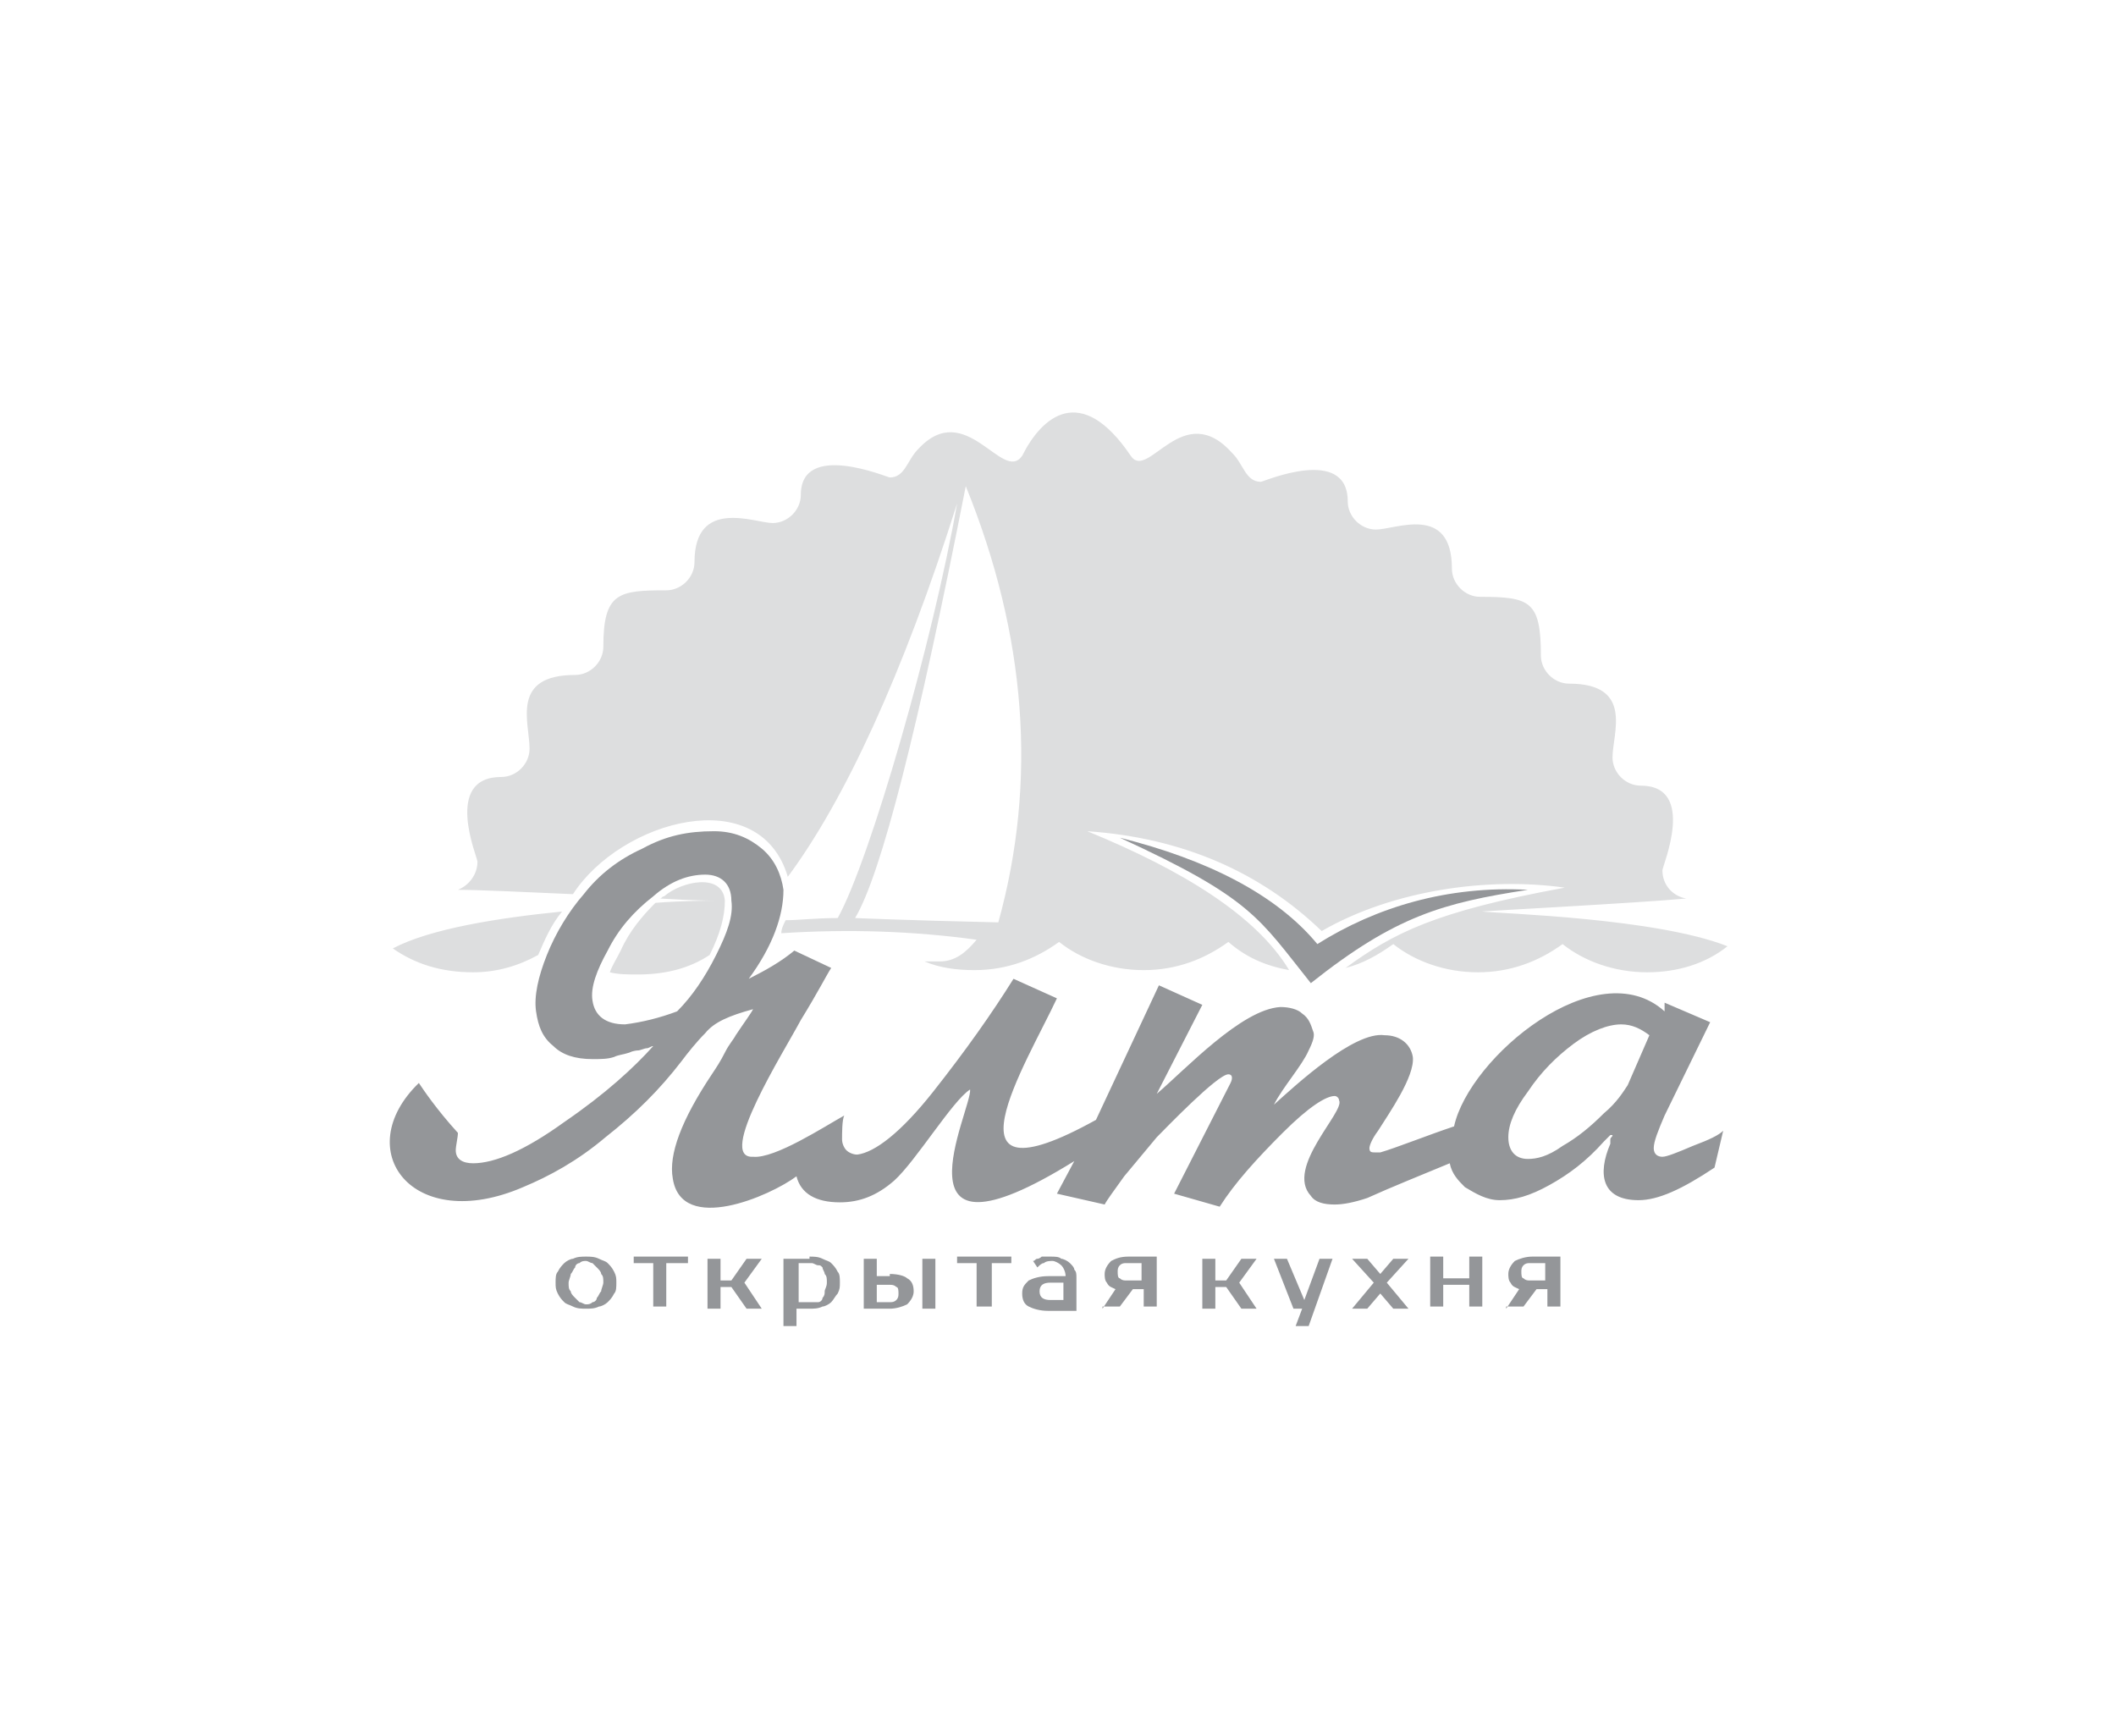 <?xml version="1.0" encoding="utf-8"?>
<!-- Generator: Adobe Illustrator 21.0.1, SVG Export Plug-In . SVG Version: 6.00 Build 0)  -->
<svg version="1.1" xmlns="http://www.w3.org/2000/svg" xmlns:xlink="http://www.w3.org/1999/xlink" x="0px" y="0px" width="97.5px"
	 height="80px" viewBox="0 0 97.5 80" style="enable-background:new 0 0 97.5 80;" xml:space="preserve">
<style type="text/css">
	.st0{fill:#FFFFFF;}
	.st1{fill:#FFFFFF;stroke:#FFFFFF;stroke-width:2.823;stroke-linecap:round;stroke-linejoin:round;stroke-miterlimit:10;}
	.st2{fill:#550000;}
	.st3{fill:#A71C20;}
	.st4{fill:#A92930;}
	.st5{fill:#3A53A4;}
	.st6{fill:#830A16;}
	.st7{fill-rule:evenodd;clip-rule:evenodd;fill:#00AEEF;}
	.st8{clip-path:url(#SVGID_2_);fill-rule:evenodd;clip-rule:evenodd;fill:#FFC40C;}
	.st9{clip-path:url(#SVGID_2_);fill-rule:evenodd;clip-rule:evenodd;fill:#FFC60B;}
	.st10{clip-path:url(#SVGID_2_);fill-rule:evenodd;clip-rule:evenodd;fill:#FFC610;}
	.st11{clip-path:url(#SVGID_2_);fill-rule:evenodd;clip-rule:evenodd;fill:#FFC70E;}
	.st12{clip-path:url(#SVGID_2_);fill-rule:evenodd;clip-rule:evenodd;fill:#FFC713;}
	.st13{clip-path:url(#SVGID_2_);fill-rule:evenodd;clip-rule:evenodd;fill:#FFC912;}
	.st14{clip-path:url(#SVGID_2_);fill-rule:evenodd;clip-rule:evenodd;fill:#FCC612;}
	.st15{clip-path:url(#SVGID_2_);fill-rule:evenodd;clip-rule:evenodd;fill:#FCC811;}
	.st16{clip-path:url(#SVGID_2_);fill-rule:evenodd;clip-rule:evenodd;fill:#FCC816;}
	.st17{clip-path:url(#SVGID_2_);fill-rule:evenodd;clip-rule:evenodd;fill:#FDCA15;}
	.st18{clip-path:url(#SVGID_2_);fill-rule:evenodd;clip-rule:evenodd;fill:#FDCC19;}
	.st19{clip-path:url(#SVGID_2_);fill-rule:evenodd;clip-rule:evenodd;fill:#FDCE18;}
	.st20{clip-path:url(#SVGID_2_);fill-rule:evenodd;clip-rule:evenodd;fill:#FDCE1D;}
	.st21{clip-path:url(#SVGID_2_);fill-rule:evenodd;clip-rule:evenodd;fill:#FECF1C;}
	.st22{clip-path:url(#SVGID_2_);fill-rule:evenodd;clip-rule:evenodd;fill:#FED021;}
	.st23{clip-path:url(#SVGID_2_);fill-rule:evenodd;clip-rule:evenodd;fill:#FFD520;}
	.st24{clip-path:url(#SVGID_2_);fill-rule:evenodd;clip-rule:evenodd;fill:#FFD525;}
	.st25{clip-path:url(#SVGID_2_);fill-rule:evenodd;clip-rule:evenodd;fill:#FED327;}
	.st26{clip-path:url(#SVGID_2_);fill-rule:evenodd;clip-rule:evenodd;fill:#FED526;}
	.st27{clip-path:url(#SVGID_2_);fill-rule:evenodd;clip-rule:evenodd;fill:#FFD726;}
	.st28{clip-path:url(#SVGID_2_);fill-rule:evenodd;clip-rule:evenodd;fill:#FFD72A;}
	.st29{clip-path:url(#SVGID_2_);fill-rule:evenodd;clip-rule:evenodd;fill:#FFD92A;}
	.st30{clip-path:url(#SVGID_2_);fill-rule:evenodd;clip-rule:evenodd;fill:#FFD92E;}
	.st31{clip-path:url(#SVGID_2_);fill-rule:evenodd;clip-rule:evenodd;fill:#FFDB2D;}
	.st32{clip-path:url(#SVGID_2_);fill-rule:evenodd;clip-rule:evenodd;fill:#FFDB31;}
	.st33{clip-path:url(#SVGID_2_);fill-rule:evenodd;clip-rule:evenodd;fill:#FFDC31;}
	.st34{clip-path:url(#SVGID_2_);fill-rule:evenodd;clip-rule:evenodd;fill:#FFDE30;}
	.st35{clip-path:url(#SVGID_2_);fill-rule:evenodd;clip-rule:evenodd;fill:#FFDE34;}
	.st36{clip-path:url(#SVGID_2_);fill-rule:evenodd;clip-rule:evenodd;fill:#FFE033;}
	.st37{clip-path:url(#SVGID_2_);fill-rule:evenodd;clip-rule:evenodd;fill:#FFE037;}
	.st38{clip-path:url(#SVGID_2_);fill-rule:evenodd;clip-rule:evenodd;fill:#FFE237;}
	.st39{clip-path:url(#SVGID_2_);fill-rule:evenodd;clip-rule:evenodd;fill:#FEE138;}
	.st40{clip-path:url(#SVGID_2_);fill-rule:evenodd;clip-rule:evenodd;fill:#FEE13B;}
	.st41{clip-path:url(#SVGID_2_);fill-rule:evenodd;clip-rule:evenodd;fill:#FEE33B;}
	.st42{clip-path:url(#SVGID_2_);fill-rule:evenodd;clip-rule:evenodd;fill:#FEE53B;}
	.st43{clip-path:url(#SVGID_2_);fill-rule:evenodd;clip-rule:evenodd;fill:#FEE53E;}
	.st44{clip-path:url(#SVGID_2_);fill-rule:evenodd;clip-rule:evenodd;fill:#FEE73E;}
	.st45{clip-path:url(#SVGID_2_);fill-rule:evenodd;clip-rule:evenodd;fill:#FEE742;}
	.st46{clip-path:url(#SVGID_2_);fill-rule:evenodd;clip-rule:evenodd;fill:#FFE941;}
	.st47{clip-path:url(#SVGID_2_);fill-rule:evenodd;clip-rule:evenodd;fill:#FFE945;}
	.st48{clip-path:url(#SVGID_2_);fill-rule:evenodd;clip-rule:evenodd;fill:#FFEB45;}
	.st49{fill:#231F20;}
	.st50{fill:#EB2227;}
	.st51{fill-rule:evenodd;clip-rule:evenodd;fill:#F7941D;}
	.st52{fill:#F7941D;}
	.st53{fill:#CD9E0C;}
	.st54{fill:#420C5C;}
	.st55{fill:#3E3935;}
	.st56{fill:#161516;}
	.st57{fill:#188242;}
	.st58{fill:#02B8E3;}
	.st59{fill:#179FDA;}
	.st60{fill:#2755A0;}
	.st61{fill:#1D70B6;}
	.st62{fill:#F8EC0F;}
	.st63{fill:#FCCD0A;}
	.st64{fill:#E42229;}
	.st65{fill:#71B344;}
	.st66{fill:#139EDA;}
	.st67{fill:#1E4A9A;}
	.st68{fill:#65C9D2;}
	.st69{fill:#2255A0;}
	.st70{fill:#224283;}
	.st71{fill:#292727;}
	.st72{fill:url(#SVGID_3_);}
	.st73{fill:#3C2415;}
	.st74{fill:#A7A9AC;}
	.st75{fill:#939598;}
	.st76{fill:#003138;}
	.st77{fill:#FDBA12;}
	.st78{fill:#00B5AF;}
	.st79{fill:#29712A;}
	.st80{fill:#E54B21;}
	.st81{fill:#131819;}
	.st82{fill:#93BCA5;}
	.st83{fill:#008F8D;}
	.st84{fill:#010101;}
	.st85{fill:#8CC541;}
	.st86{fill:#343436;}
	.st87{fill:#8A8C8F;}
	.st88{fill:none;}
	.st89{fill:#3A3A3C;}
	.st90{fill:#696A6C;}
	.st91{fill:#4D4D4F;}
	.st92{fill:#333333;}
	.st93{fill:#262626;}
	.st94{fill:#717174;}
	.st95{fill:#747576;}
	.st96{fill:#535556;}
	.st97{fill-rule:evenodd;clip-rule:evenodd;fill:#949699;}
	.st98{fill-rule:evenodd;clip-rule:evenodd;fill:#DDDEDF;}
	.st99{fill-rule:evenodd;clip-rule:evenodd;fill:#B2B4B5;}
	.st100{fill:#B2B4B5;}
	.st101{fill:#A3A4A7;}
	.st102{fill:#4B4B4D;}
	.st103{fill:#787A7C;}
	.st104{fill:#9A9C9E;}
	.st105{fill:#D7D8D9;}
	.st106{fill:#9D9FA2;}
	.st107{fill:#4F4F51;}
	.st108{fill:#49494B;}
	.st109{fill:#CECED0;}
	.st110{fill:#AFB0B3;}
	.st111{fill:#B3B3B6;}
	.st112{fill:#898B8E;}
	.st113{fill:#909193;}
	.st114{fill:#787A7B;}
	.st115{fill:#525455;}
	.st116{fill:#C4C5C7;}
	.st117{fill:#929497;}
	.st118{fill:#737476;}
	.st119{fill:#8B8D90;}
	.st120{fill:#B1B2B5;}
	.st121{fill:#EBD417;}
	.st122{fill:#AAAD00;}
	.st123{fill:#A9A791;}
	.st124{fill:#DF7627;}
	.st125{fill:#59AA47;}
	.st126{fill:#DB406C;}
	.st127{fill:#00ADD8;}
	.st128{fill:#0080B7;}
	.st129{fill:#00B6DE;}
	.st130{fill:#2E2A25;}
	.st131{fill:#342E0D;}
</style>
<g id="Слой_1">
	<g>
		<rect class="st88" width="97.5" height="80"/>
		<path class="st97" d="M27,60.1c0.1,0,0.2,0,0.3-0.1c0.1,0,0.2-0.1,0.2-0.2c0.1-0.1,0.1-0.2,0.2-0.3c0-0.1,0.1-0.3,0.1-0.4
			c0-0.2,0-0.3-0.1-0.4c0-0.1-0.1-0.2-0.2-0.3c-0.1-0.1-0.1-0.1-0.2-0.2c-0.1,0-0.2-0.1-0.3-0.1c-0.1,0-0.2,0-0.3,0.1
			c-0.1,0-0.2,0.1-0.2,0.2c-0.1,0.1-0.1,0.2-0.2,0.3c0,0.1-0.1,0.3-0.1,0.4c0,0.2,0,0.3,0.1,0.4c0,0.1,0.1,0.2,0.2,0.3
			c0.1,0.1,0.1,0.1,0.2,0.2C26.8,60,26.9,60.1,27,60.1L27,60.1z M27,57.9c0.2,0,0.4,0,0.6,0.1c0.2,0.1,0.3,0.1,0.4,0.2
			c0.1,0.1,0.2,0.2,0.3,0.4c0.1,0.2,0.1,0.3,0.1,0.5c0,0.2,0,0.4-0.1,0.5c-0.1,0.2-0.2,0.3-0.3,0.4c-0.1,0.1-0.3,0.2-0.4,0.2
			c-0.2,0.1-0.4,0.1-0.6,0.1c-0.2,0-0.4,0-0.6-0.1c-0.2-0.1-0.3-0.1-0.4-0.2c-0.1-0.1-0.2-0.2-0.3-0.4c-0.1-0.2-0.1-0.3-0.1-0.5
			c0-0.2,0-0.4,0.1-0.5c0.1-0.2,0.2-0.3,0.3-0.4c0.1-0.1,0.3-0.2,0.4-0.2C26.6,57.9,26.8,57.9,27,57.9L27,57.9z M31.6,58.2h-0.9v2
			h-0.6v-2h-0.9v-0.3h2.5V58.2L31.6,58.2z M33.7,59.3h-0.5v1h-0.6v-2.3h0.6v1h0.5l0.7-1h0.7l-0.8,1.1l0.8,1.2h-0.7L33.7,59.3
			L33.7,59.3z M36.8,58.2V60h0.6c0.1,0,0.2,0,0.3,0c0.1,0,0.2-0.1,0.2-0.2c0.1-0.1,0.1-0.2,0.1-0.3c0-0.1,0.1-0.2,0.1-0.4
			c0-0.2,0-0.3-0.1-0.4c0-0.1-0.1-0.2-0.1-0.3c-0.1-0.1-0.1-0.1-0.2-0.1c-0.1,0-0.2-0.1-0.3-0.1H36.8L36.8,58.2z M37.3,57.9
			c0.2,0,0.4,0,0.6,0.1c0.2,0.1,0.3,0.1,0.4,0.2c0.1,0.1,0.2,0.2,0.3,0.4c0.1,0.1,0.1,0.3,0.1,0.5c0,0.2,0,0.3-0.1,0.5
			c-0.1,0.1-0.2,0.3-0.3,0.4c-0.1,0.1-0.3,0.2-0.4,0.2c-0.2,0.1-0.4,0.1-0.6,0.1h-0.6v0.8h-0.6v-3.1H37.3L37.3,57.9z M42.5,60.3
			v-2.3h0.6v2.3H42.5L42.5,60.3z M41,58.7c0.4,0,0.7,0.1,0.8,0.2c0.2,0.1,0.3,0.3,0.3,0.6c0,0.2-0.1,0.4-0.3,0.6
			c-0.2,0.1-0.5,0.2-0.8,0.2h-1.2v-2.3h0.6v0.8H41L41,58.7z M40.4,59.1V60H41c0.1,0,0.2,0,0.3-0.1c0.1-0.1,0.1-0.2,0.1-0.3
			c0-0.1,0-0.3-0.1-0.3c-0.1-0.1-0.2-0.1-0.3-0.1H40.4L40.4,59.1z M46.6,58.2h-0.9v2H45v-2h-0.9v-0.3h2.5V58.2L46.6,58.2z
			 M47.9,59.5c0,0.3,0.2,0.4,0.5,0.4h0.6v-0.8h-0.6C48.1,59.1,47.9,59.2,47.9,59.5L47.9,59.5z M49.1,58.8c0-0.2-0.1-0.4-0.2-0.5
			c-0.1-0.1-0.3-0.2-0.4-0.2c-0.1,0-0.3,0-0.4,0.1c-0.1,0-0.2,0.1-0.3,0.2l-0.2-0.3c0.1,0,0.1-0.1,0.2-0.1c0.1,0,0.2-0.1,0.2-0.1
			c0.1,0,0.2,0,0.2,0c0.1,0,0.2,0,0.2,0c0.2,0,0.4,0,0.5,0.1c0.1,0,0.3,0.1,0.4,0.2c0.1,0.1,0.2,0.2,0.2,0.3
			c0.1,0.1,0.1,0.2,0.1,0.4v1.5h-1.3c-0.4,0-0.7-0.1-0.9-0.2c-0.2-0.1-0.3-0.3-0.3-0.6c0-0.3,0.1-0.4,0.3-0.6
			c0.2-0.1,0.5-0.2,0.9-0.2H49.1L49.1,58.8z M50.8,60.3l0.6-0.9c-0.2-0.1-0.3-0.1-0.4-0.3c-0.1-0.1-0.1-0.3-0.1-0.4
			c0-0.2,0.1-0.4,0.3-0.6c0.2-0.1,0.4-0.2,0.8-0.2h1.3v2.3h-0.6v-0.8h-0.5l-0.6,0.8H50.8L50.8,60.3z M52.6,59.1v-0.9h-0.7
			c-0.1,0-0.2,0-0.3,0.1c-0.1,0.1-0.1,0.2-0.1,0.3c0,0.1,0,0.3,0.1,0.3c0.1,0.1,0.2,0.1,0.3,0.1H52.6L52.6,59.1z M56.5,59.3H56v1
			h-0.6v-2.3H56v1h0.5l0.7-1h0.7l-0.8,1.1l0.8,1.2h-0.7L56.5,59.3L56.5,59.3z M60.3,61.1h-0.6l0.3-0.8h-0.4l-0.9-2.3h0.6l0.8,1.9h0
			l0.7-1.9h0.6L60.3,61.1L60.3,61.1z M63.9,59.1l1,1.2h-0.7l-0.6-0.7l-0.6,0.7h-0.7l1-1.2l-1-1.1h0.7l0.6,0.7l0.6-0.7h0.7L63.9,59.1
			L63.9,59.1z M68.3,57.9v2.3h-0.6v-1h-1.2v1h-0.6v-2.3h0.6v1h1.2v-1H68.3L68.3,57.9z M69.4,60.3l0.6-0.9c-0.2-0.1-0.3-0.1-0.4-0.3
			c-0.1-0.1-0.1-0.3-0.1-0.4c0-0.2,0.1-0.4,0.3-0.6c0.2-0.1,0.5-0.2,0.8-0.2h1.3v2.3h-0.6v-0.8h-0.5l-0.6,0.8H69.4L69.4,60.3z
			 M71.2,59.1v-0.9h-0.7c-0.1,0-0.2,0-0.3,0.1c-0.1,0.1-0.1,0.2-0.1,0.3c0,0.1,0,0.3,0.1,0.3c0.1,0.1,0.2,0.1,0.3,0.1H71.2z"/>
		<path class="st98" d="M18.1,43.7c1.7-0.9,4.8-1.4,7.8-1.7c-0.5,0.6-0.8,1.3-1.1,2l0,0c-0.9,0.5-1.9,0.8-3,0.8
			C20.3,44.8,19.1,44.4,18.1,43.7L18.1,43.7z M30.2,41.6c1.3-0.1,2.4-0.1,2.7-0.1c0.1,0-0.9,0-2.5-0.1c0.1,0,0.1-0.1,0.2-0.1
			c0.8-0.7,2.7-1.1,2.8,0.2c0,0.7-0.2,1.5-0.7,2.5l0,0c-0.9,0.6-2,0.9-3.3,0.9c-0.5,0-0.9,0-1.3-0.1c0.1-0.3,0.3-0.6,0.5-1
			C29,42.9,29.6,42.2,30.2,41.6L30.2,41.6z M26.4,41.2L26.4,41.2c2.2-3.4,8.6-5.2,9.9-0.8c2.6-3.5,5.3-9.3,7.8-17.2
			c-1.1,6.3-4,16.4-5.5,19.1c-1,0-1.8,0.1-2.4,0.1C36.1,42.6,36,42.8,36,43c3.1-0.2,6.1-0.1,9,0.3c-0.5,0.6-1,1-1.7,1l-0.7,0
			c0.7,0.3,1.5,0.4,2.3,0.4c1.5,0,2.8-0.5,3.9-1.3c1,0.8,2.4,1.3,3.9,1.3c1.5,0,2.8-0.5,3.9-1.3c0.8,0.7,1.7,1.1,2.8,1.3
			c-1.5-2.5-4.9-4.6-9.3-6.4c4.4,0.3,8,1.9,10.8,4.6c3.3-1.9,7.7-2.5,11.2-2C66.1,42,64.2,43,62,44.6c0.8-0.2,1.5-0.6,2.2-1.1
			c1,0.8,2.4,1.3,3.9,1.3c1.5,0,2.8-0.5,3.9-1.3c1,0.8,2.4,1.3,3.9,1.3c1.4,0,2.7-0.4,3.7-1.2c-3.3-1.3-10.4-1.5-11.3-1.6
			c-0.3,0,7.3-0.4,9.4-0.6c-0.6-0.1-1.1-0.6-1.1-1.3c0-0.2,1.6-3.9-1-3.9c-0.7,0-1.3-0.6-1.3-1.3c0-1.1,1-3.4-2-3.4
			c-0.7,0-1.3-0.6-1.3-1.3c0-2.5-0.5-2.7-2.8-2.7c-0.7,0-1.3-0.6-1.3-1.3c0-3-2.6-1.8-3.5-1.8c-0.7,0-1.3-0.6-1.3-1.3
			c0-2.6-3.9-0.9-4-0.9c-0.7,0-0.8-0.8-1.3-1.3c-2.3-2.6-3.9,1.3-4.7,0.1c-2.3-3.4-4.1-1.8-5,0c-0.9,1.3-2.6-2.7-4.8-0.3
			c-0.5,0.5-0.6,1.3-1.3,1.3c-0.1,0-4.1-1.7-4.1,0.8c0,0.7-0.6,1.3-1.3,1.3c-0.8,0-3.6-1.2-3.6,1.8c0,0.7-0.6,1.3-1.3,1.3
			c-2.2,0-2.9,0.1-2.9,2.6c0,0.7-0.6,1.3-1.3,1.3c-3,0-2.1,2.2-2.1,3.4c0,0.7-0.6,1.3-1.3,1.3c-2.7,0-1.1,3.7-1.1,3.9
			c0,0.6-0.4,1.1-0.9,1.3C22,41,24.2,41.1,26.4,41.2L26.4,41.2z M46,42.5c-4.4-0.1-6.6-0.2-6.6-0.2c1.2-2,2.9-8.7,5.1-19.9
			C47.3,29.3,47.8,36,46,42.5L46,42.5z M38.7,44.6L38.7,44.6L38.7,44.6L38.7,44.6z"/>
		<path class="st97" d="M60.7,43.5c2.7-1.7,6-2.7,9.7-2.5c-3.9,0.6-6.1,1.2-10,4.3c-2.4-3-2.7-3.9-8.8-6.7
			C55.6,39.6,58.8,41.2,60.7,43.5z"/>
		<path class="st97" d="M76.7,46.2l2.1,0.9l-2.1,4.3c-0.3,0.7-0.5,1.2-0.5,1.5c0,0.3,0.2,0.4,0.4,0.4c0.2,0,0.7-0.2,1.4-0.5
			c0.8-0.3,1.2-0.5,1.4-0.7L79,53.8c-1.5,1-2.6,1.5-3.5,1.5c-1.7,0-1.9-1.2-1.3-2.6c0,0,0-0.1,0-0.1c0,0,0-0.1,0-0.1
			c0-0.1,0.1-0.1,0.1-0.2l-0.1,0c0,0,0,0-0.1,0.1c0,0-0.1,0.1-0.2,0.2c-0.8,0.9-1.6,1.5-2.5,2c-0.9,0.5-1.6,0.7-2.3,0.7
			c-0.6,0-1.1-0.3-1.6-0.6c-0.3-0.3-0.6-0.6-0.7-1.1c-1.2,0.5-2.7,1.1-3.8,1.6c-0.6,0.2-1.1,0.3-1.5,0.3c-0.5,0-0.9-0.1-1.1-0.4
			c-1.2-1.3,1.6-3.9,1.3-4.4c0-0.1-0.1-0.2-0.2-0.2c-0.4,0-1.2,0.5-2.4,1.7c-1.2,1.2-2.2,2.3-2.9,3.4L54.1,55l2.6-5.1
			c0.1-0.2,0.1-0.4-0.1-0.4c-0.5,0-2.9,2.5-3.3,2.9c-0.5,0.6-1,1.2-1.5,1.8c-0.5,0.7-0.8,1.1-0.9,1.3L48.7,55l0.8-1.5
			c-8.7,5.4-4.7-2.4-4.8-3.3c-0.8,0.5-2.5,3.3-3.5,4.2c-0.8,0.7-1.6,1-2.5,1c-1.1,0-1.8-0.4-2-1.2c-1.2,0.9-5.3,2.7-5.7,0.1
			c-0.2-1.1,0.4-2.7,1.8-4.8c0.2-0.3,0.4-0.6,0.6-1c0.2-0.4,0.4-0.6,0.5-0.8c0.4-0.6,0.7-1,0.8-1.2c-1.1,0.3-1.8,0.6-2.2,1.1
			c-0.4,0.4-0.8,0.9-1.1,1.3c-1,1.3-2.1,2.4-3.5,3.5c-1.3,1.1-2.6,1.8-3.8,2.3c-5.1,2.2-8-1.7-4.8-4.8c0.2,0.3,0.8,1.2,1.8,2.3
			C21.1,52.4,21,52.8,21,53c0,0.4,0.3,0.6,0.8,0.6c1,0,2.4-0.6,4.2-1.9c1.9-1.3,3.2-2.5,4.1-3.5c-0.1,0-0.2,0.1-0.3,0.1
			c-0.1,0-0.3,0.1-0.4,0.1c0,0-0.2,0-0.4,0.1c-0.3,0.1-0.5,0.1-0.7,0.2c-0.3,0.1-0.6,0.1-1,0.1c-0.8,0-1.4-0.2-1.8-0.6
			c-0.5-0.4-0.7-0.9-0.8-1.6c-0.1-0.7,0.1-1.6,0.5-2.6c0.4-1,1-2,1.7-2.8c0.7-0.9,1.6-1.6,2.7-2.1c1.1-0.6,2.1-0.8,3.3-0.8
			c0.9,0,1.6,0.3,2.2,0.8c0.6,0.5,0.9,1.2,1,1.9c0,1.2-0.5,2.6-1.6,4.1c0.8-0.4,1.5-0.8,2.1-1.3l1.7,0.8c-0.2,0.3-0.6,1.1-1.4,2.4
			c-0.8,1.5-3.9,6.4-2.2,6.3c1,0.1,3.3-1.4,4.2-1.9c-0.1,0.2-0.1,0.8-0.1,1.1c0,0.2,0.1,0.4,0.2,0.5c0.1,0.1,0.3,0.2,0.5,0.2
			c0.8-0.1,2-1,3.5-2.9c1.5-1.9,2.7-3.6,3.7-5.2l2,0.9c-1.4,3-5.6,9.7,1.8,5.6l2.9-6.2l2,0.9l-2.1,4.1c1.3-1.1,3.9-3.9,5.7-4
			c0.4,0,0.8,0.1,1,0.3c0.3,0.2,0.4,0.5,0.5,0.8c0.1,0.2,0,0.5-0.2,0.9c-0.3,0.7-1.2,1.7-1.6,2.5c1-0.9,3.7-3.4,5.1-3.2
			c0.7,0,1.2,0.4,1.3,1c0.1,0.9-1.1,2.6-1.6,3.4c-0.3,0.4-0.4,0.7-0.4,0.8c0,0.2,0.1,0.2,0.3,0.2c0,0,0.1,0,0.2,0
			c0.7-0.2,2.2-0.8,3.4-1.2c0.7-3.2,6.6-8.1,9.7-5.3L76.7,46.2L76.7,46.2z M31.2,46.6c0.7-0.7,1.3-1.6,1.8-2.6
			c0.5-1,0.8-1.8,0.7-2.5c0-0.8-0.5-1.2-1.2-1.2c-0.8,0-1.6,0.3-2.4,1c-0.9,0.7-1.6,1.5-2.1,2.5c-0.5,0.9-0.8,1.7-0.7,2.3
			c0.1,0.7,0.6,1.1,1.5,1.1C29.6,47.1,30.4,46.9,31.2,46.6L31.2,46.6z M76,47.7c-0.4-0.3-0.8-0.5-1.3-0.5c-0.6,0-1.4,0.3-2.2,0.9
			c-0.8,0.6-1.5,1.3-2.1,2.2c-0.6,0.8-0.9,1.5-0.9,2.1c0,0.6,0.3,1,0.9,1c0.4,0,0.9-0.1,1.6-0.6c0.7-0.4,1.3-0.9,1.9-1.5
			c0.6-0.5,0.9-1,1.1-1.3L76,47.7z"/>
	</g>
</g>
<g id="биговка">
</g>
<g id="линии_реза">
</g>
</svg>
